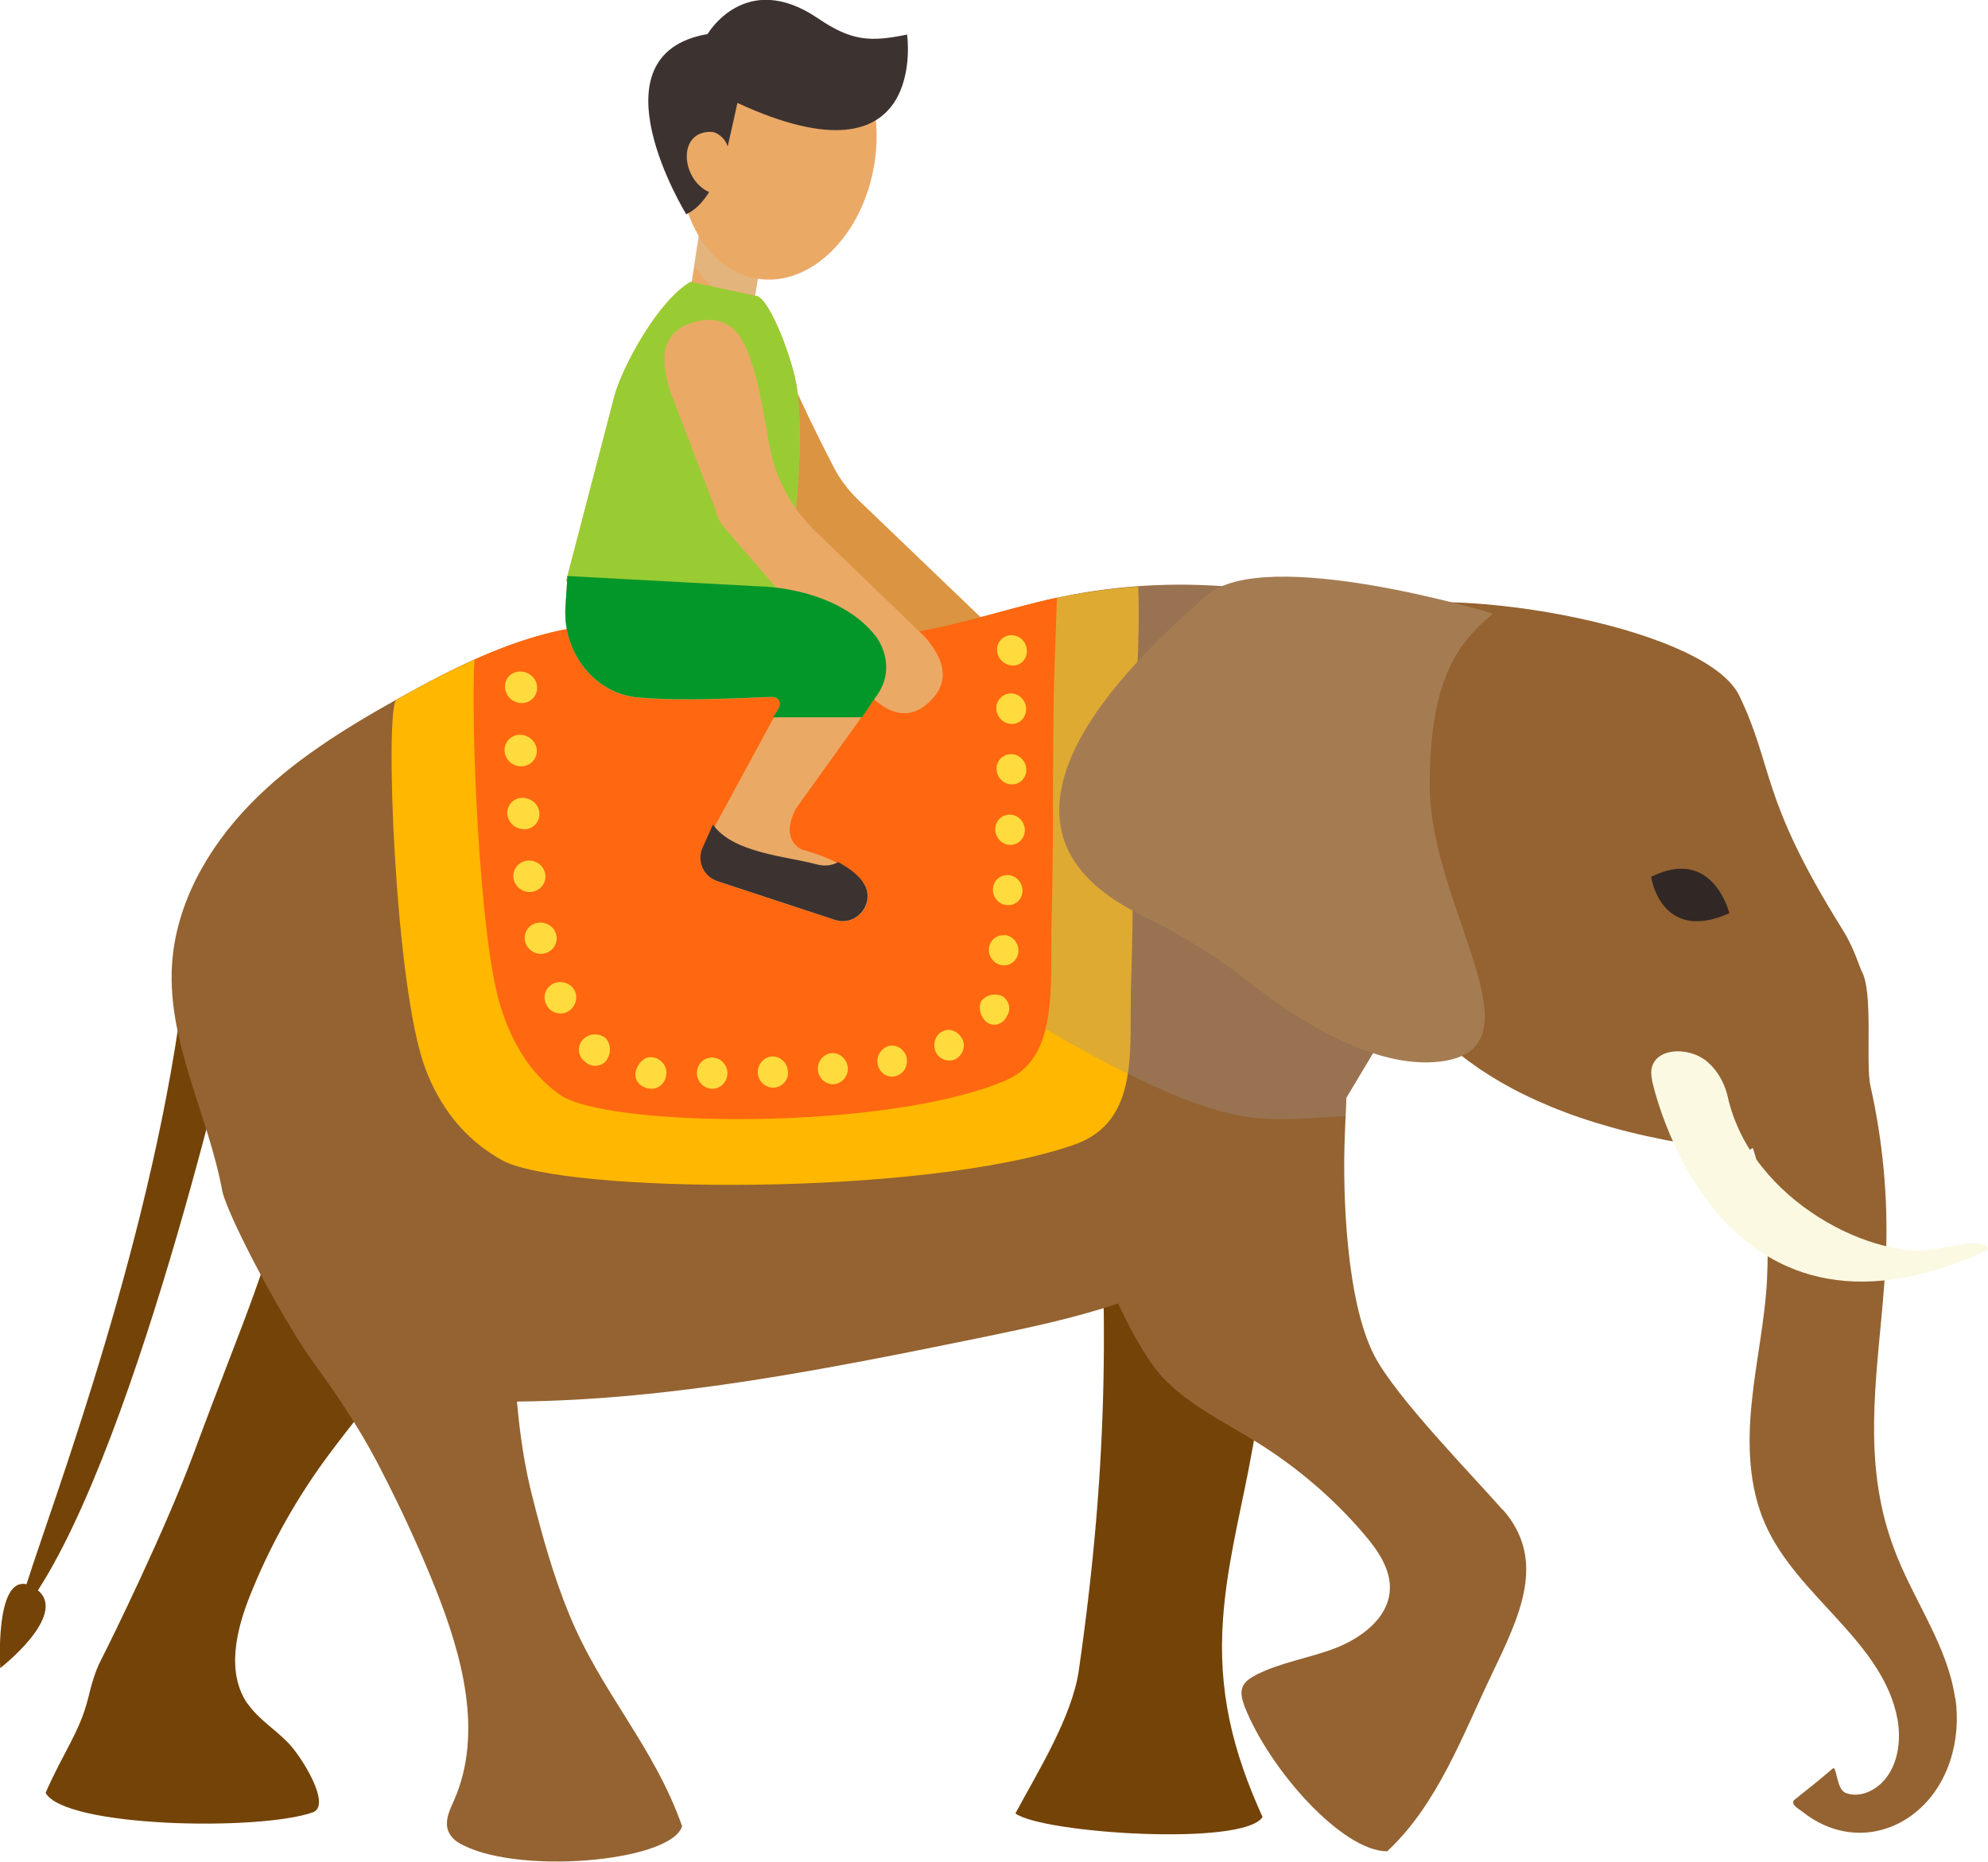 <?xml version="1.0" encoding="UTF-8"?> <svg xmlns="http://www.w3.org/2000/svg" viewBox="0 0 174 163" fill="none"> <g clip-path="url(#clip0_252_569)"> <path d="M82.962 61.103C83.23 60.547 83.185 59.791 82.984 58.968C82.159 55.631 79.171 53.251 75.736 52.873C68.421 52.05 54.705 50.537 54.705 50.537L54.527 53.295C54.371 55.831 56.177 58.322 59.3 59.857C59.3 59.857 72.882 58.567 75.067 61.036L71.365 67.62L70.874 67.442L68.934 72.981C68.577 73.982 69.112 75.094 70.138 75.427L79.237 78.497C80.999 79.098 82.538 77.073 81.445 75.583C80.754 74.627 79.483 73.737 77.275 73.136C77.275 73.136 75.781 72.135 76.584 69.533L82.962 61.125V61.103Z" fill="#EBA966"></path> <path d="M65.142 31.052L68.889 44.998C69.023 45.577 69.313 46.111 69.715 46.533L81.825 59.568L86.775 54.941L75.112 43.753C74.219 42.886 73.461 41.885 72.904 40.772C66.57 28.472 67.841 28.093 67.841 28.093L65.142 31.03V31.052Z" fill="#DB9441"></path> <path d="M86.709 54.919C88.003 56.276 89.72 58.523 87.311 60.769C85.215 62.704 83.096 60.969 81.803 59.612L86.709 54.941V54.919Z" fill="#EBA966"></path> <path d="M2.319 138.688C4.727 131.103 13.581 107.836 16.19 85.548C16.19 85.548 20.762 79.454 21.543 84.681C21.543 84.681 13.068 123.273 3.791 138.465C3.612 138.732 3.478 138.977 3.322 139.222C5.954 141.424 0.022 146.028 0.022 146.028C0.022 146.028 -0.469 138.065 2.319 138.688Z" fill="#744307"></path> <path d="M111.376 94.379C111.197 91.776 110.863 89.018 109.302 86.927C106.626 83.302 100.403 83.191 97.593 86.705C95.296 89.575 95.452 93.623 95.742 97.271C97.058 113.575 97.103 127.633 94.426 146.206C93.847 150.277 90.858 155.059 88.873 158.751C91.215 160.487 108.856 161.666 110.506 159.063C107.874 153.28 106.581 148.008 107.049 141.668C107.362 137.264 108.432 132.971 109.279 128.656C111.487 117.379 112.201 105.812 111.376 94.357V94.379Z" fill="#744307"></path> <path d="M21.655 149.143C19.782 146.384 20.674 142.669 21.923 139.578C23.529 135.574 25.625 131.748 28.145 128.211C29.059 126.944 30.018 125.698 31 124.452C34.323 120.204 37.646 115.933 40.991 111.684C42.419 109.861 42.486 108.014 43.333 105.879C44.18 103.743 44.359 101.208 43.266 99.184C42.396 97.56 40.857 96.425 39.341 95.358C37.445 94.001 35.527 92.644 33.319 91.91C31.111 91.176 28.547 91.176 26.584 92.444C26.406 92.555 26.227 92.689 26.16 92.889C26.071 93.133 26.16 93.378 26.227 93.623C26.941 96.025 26.383 98.605 25.803 101.03C23.283 111.684 21.678 114.465 16.927 127.299C14.452 133.95 9.813 143.426 8.854 145.294C8.296 146.362 7.984 147.563 7.694 148.742C6.958 151.656 5.509 153.458 3.992 156.95C5.665 159.975 22.659 160.309 27.365 158.662C29.015 158.084 26.562 154.058 25.402 152.768C24.242 151.478 22.659 150.566 21.678 149.143H21.655Z" fill="#744307"></path> <path d="M131.536 132.193C128.77 129.034 122.191 122.339 120.273 118.647C117.843 113.909 117.486 104.567 117.709 99.272C117.753 98.116 117.798 97.07 117.843 96.092C121.411 90.13 125.001 84.147 128.57 78.163C132.227 72.069 136.018 64.373 129.172 58.456C128.124 57.544 126.919 56.832 125.671 56.231C115.501 51.338 103.681 49.959 92.663 52.294C87.713 53.34 82.895 55.142 77.877 55.675C68.756 56.654 59.501 53.495 50.423 54.941C44.848 55.831 39.718 58.434 34.79 61.192C30.151 63.794 25.557 66.619 21.855 70.445C18.153 74.271 15.365 79.187 15.053 84.503C14.651 91.287 18.242 97.626 19.468 104.322C20.048 106.702 24.843 115.777 27.653 119.581C29.593 122.25 31.422 125.008 32.961 127.922C33.072 128.144 33.184 128.345 33.296 128.567C35.057 131.97 36.663 135.44 38.09 139C40.455 144.916 42.306 151.701 39.763 157.55C39.473 158.24 39.094 158.929 39.117 159.686C39.117 160.353 39.54 160.954 40.098 161.287C44.826 164.201 58.742 163.044 59.701 159.864C57.181 152.746 52.632 148.231 49.777 141.224C48.439 137.954 47.48 134.529 46.61 131.081C45.896 128.3 45.495 125.52 45.249 122.695C58.987 122.561 72.703 119.781 86.218 117.023C90.099 116.222 94.091 115.377 97.86 114.109C99.176 116.934 100.603 119.381 101.874 120.693C104.127 123.051 107.227 124.519 110.037 126.276C113.538 128.456 116.683 131.148 119.314 134.217C120.585 135.685 121.812 137.442 121.634 139.333C121.433 141.668 119.18 143.381 116.906 144.271C114.609 145.161 112.088 145.517 109.925 146.629C109.434 146.896 108.922 147.207 108.743 147.719C108.543 148.253 108.743 148.831 108.922 149.365C111.107 154.926 117.486 162.066 121.411 162.066C125.782 158.018 128.012 151.923 130.532 146.651C133.052 141.38 135.417 136.575 131.513 132.126L131.536 132.193Z" fill="#946331"></path> <path d="M37.221 93.534C38.47 96.826 40.544 99.673 43.934 101.564C49.175 104.478 80.777 104.833 94.025 100.207C99.89 98.16 98.797 91.643 98.998 86.082C99.221 79.676 99.132 73.248 99.221 66.841C99.288 61.748 99.823 56.498 99.622 51.36C97.281 51.516 94.961 51.827 92.642 52.316C87.691 53.362 82.874 55.164 77.856 55.697C68.734 56.676 59.479 53.518 50.402 54.964C44.826 55.853 39.697 58.456 34.768 61.214C34.746 61.214 34.724 61.236 34.701 61.258C33.653 61.859 34.545 86.46 37.221 93.511V93.534Z" fill="#FFB700"></path> <g style="mix-blend-mode:multiply" opacity="0.35"> <path d="M129.15 58.478C128.102 57.566 126.898 56.854 125.649 56.254C115.48 51.36 103.682 49.981 92.642 52.317C91.549 52.561 90.457 52.828 89.364 53.095C88.516 54.185 87.691 55.297 86.933 56.454C84.993 59.39 83.231 62.393 81.513 65.463C80.599 67.131 79.707 68.821 78.837 70.512C77.923 72.336 77.611 74.404 77.99 76.406C78.837 81.011 82.406 84.681 86.465 87.106C90.412 89.441 94.337 91.843 98.463 93.868C101.608 95.424 104.864 96.915 108.32 97.626C111.376 98.249 114.654 97.849 117.776 97.716C117.799 97.137 117.821 96.581 117.844 96.07C121.412 90.108 125.002 84.125 128.571 78.141C132.228 72.046 136.019 64.35 129.173 58.434L129.15 58.478Z" fill="#A3918B"></path> </g> <path d="M171.121 148.653C170.475 144.226 167.732 140.445 166.059 136.308C165.368 134.595 164.832 132.793 164.52 130.992C163.249 123.985 164.81 116.823 165.078 109.705C165.256 104.811 164.788 99.873 163.717 95.091C163.249 93.022 164.007 86.794 162.915 84.97C162.223 83.102 161.866 82.345 161.22 81.3C153.994 69.711 155.287 67.264 152.232 60.903C149.176 54.563 125.157 50.826 119.18 53.673C113.203 56.521 121.522 63.594 119.805 69.333C119.805 69.333 111.843 96.67 152.856 100.83C152.856 100.83 153.057 100.719 153.414 100.496C154.663 104.166 154.819 108.659 154.663 111.951C154.484 115.577 153.681 119.136 153.325 122.74C152.946 126.343 153.035 130.124 154.506 133.439C157.316 139.8 164.832 143.693 166.081 150.522C166.483 152.746 165.97 155.348 164.074 156.572C163.338 157.061 162.357 157.284 161.532 156.95C160.707 156.616 160.774 154.548 160.417 154.815C159.524 155.593 158.03 156.794 157.094 157.528C156.603 157.906 157.451 158.374 157.696 158.552C160.974 161.198 164.922 160.931 167.732 158.596C170.564 156.26 171.679 152.279 171.144 148.653H171.121Z" fill="#946331"></path> <path d="M144.516 76.762C144.516 76.762 145.363 82.635 151.362 79.943C151.362 79.943 149.935 74.049 144.516 76.762Z" fill="#312725"></path> <path d="M144.583 94.535C144.583 94.535 149.958 120.537 173.955 109.438C173.955 109.438 174.69 108.215 169.494 109.326C164.298 110.416 153.281 105.3 151.207 95.958C151.207 95.958 150.872 94.201 149.467 92.978C147.638 91.376 143.936 91.754 144.605 94.557L144.583 94.535Z" fill="#FBF9E2"></path> <path d="M130.689 53.718C130.689 53.718 110.684 47.623 105.577 52.161C100.849 56.365 82.896 71.802 99.846 80.076C103.124 81.678 106.269 83.569 109.145 85.838C113.494 89.263 120.274 93.623 126.028 92.933C135.35 91.821 125.136 79.454 125.136 68.777C125.136 59.368 127.634 56.254 130.689 53.696V53.718Z" fill="#A57C52"></path> <path d="M88.159 94.513C92.731 92.488 91.884 86.06 92.04 80.61C92.219 74.293 92.129 67.976 92.219 61.637C92.263 58.567 92.419 55.453 92.508 52.317C87.624 53.384 82.874 55.119 77.901 55.653C68.779 56.632 59.524 53.473 50.447 54.919C47.347 55.408 44.381 56.454 41.526 57.744C41.192 63.349 41.95 81.967 43.757 87.928C44.738 91.176 46.366 93.979 49.02 95.847C53.123 98.716 77.834 99.05 88.182 94.513H88.159Z" fill="#FF6810"></path> <path d="M45.584 61.547C44.804 61.503 44.179 60.836 44.202 60.08C44.202 59.301 44.871 58.723 45.651 58.789C46.432 58.856 47.034 59.501 47.012 60.258C46.989 61.014 46.343 61.592 45.584 61.547Z" fill="#FFDB3D"></path> <path d="M45.606 67.086C44.825 67.086 44.178 66.463 44.156 65.685C44.156 64.906 44.781 64.306 45.561 64.328C46.342 64.35 46.966 64.973 46.989 65.73C46.989 66.486 46.386 67.086 45.606 67.086Z" fill="#FFDB3D"></path> <path d="M45.917 72.581C45.137 72.625 44.468 72.024 44.401 71.268C44.356 70.49 44.936 69.844 45.717 69.844C46.497 69.844 47.166 70.423 47.211 71.179C47.255 71.935 46.698 72.558 45.917 72.603V72.581Z" fill="#FFDB3D"></path> <path d="M46.543 78.075C45.785 78.186 45.049 77.63 44.938 76.874C44.848 76.095 45.383 75.427 46.164 75.339C46.944 75.272 47.636 75.806 47.725 76.562C47.837 77.296 47.301 77.963 46.543 78.075Z" fill="#FFDB3D"></path> <path d="M47.68 83.457C46.944 83.658 46.163 83.191 45.962 82.434C45.784 81.656 46.275 80.922 47.033 80.788C47.791 80.655 48.527 81.122 48.683 81.834C48.862 82.546 48.416 83.279 47.68 83.457Z" fill="#FFDB3D"></path> <path d="M49.664 88.573C48.995 88.93 48.103 88.64 47.791 87.884C47.434 87.15 47.835 86.327 48.549 86.06C49.285 85.793 50.043 86.149 50.333 86.794C50.601 87.439 50.333 88.218 49.664 88.573Z" fill="#FFDB3D"></path> <path d="M53.145 92.733C52.766 93.378 51.762 93.534 51.138 92.889C50.446 92.31 50.58 91.332 51.138 90.887C51.762 90.397 52.543 90.486 53.011 90.887C53.435 91.354 53.546 92.088 53.123 92.733H53.145Z" fill="#FFDB3D"></path> <path d="M58.318 93.957C58.318 94.713 57.738 95.335 56.958 95.313C56.043 95.246 55.463 94.557 55.642 93.778C55.82 93.067 56.422 92.488 57.002 92.555C57.693 92.555 58.34 93.178 58.34 93.957H58.318Z" fill="#FFDB3D"></path> <path d="M63.67 93.934C63.67 94.691 63.09 95.313 62.355 95.313C61.618 95.313 61.017 94.713 60.994 93.956C60.994 93.2 61.574 92.577 62.31 92.577C63.046 92.577 63.648 93.178 63.67 93.934Z" fill="#FFDB3D"></path> <path d="M68.978 93.801C69.023 94.557 68.443 95.18 67.707 95.224C66.971 95.224 66.347 94.646 66.324 93.889C66.324 93.133 66.882 92.51 67.596 92.488C68.309 92.466 68.933 93.044 68.956 93.801H68.978Z" fill="#FFDB3D"></path> <path d="M74.198 93.422C74.287 94.156 73.752 94.824 73.016 94.913C72.28 94.98 71.633 94.401 71.588 93.645C71.544 92.889 72.079 92.266 72.77 92.199C73.484 92.132 74.109 92.689 74.198 93.422Z" fill="#FFDB3D"></path> <path d="M79.349 92.644C79.505 93.378 79.037 94.067 78.323 94.223C77.588 94.379 76.918 93.845 76.807 93.111C76.695 92.377 77.186 91.71 77.855 91.554C78.524 91.421 79.216 91.91 79.371 92.644H79.349Z" fill="#FFDB3D"></path> <path d="M84.211 90.931C84.567 91.576 84.278 92.399 83.564 92.755C82.85 93.022 82.07 92.644 81.847 91.954C81.624 91.243 81.958 90.487 82.561 90.264C83.118 89.975 83.854 90.286 84.211 90.931Z" fill="#FFDB3D"></path> <path d="M87.444 87.105C88.113 87.239 88.648 88.173 88.113 88.974C87.689 89.841 86.731 89.886 86.24 89.374C85.727 88.84 85.66 88.129 85.861 87.662C86.173 87.261 86.708 86.95 87.444 87.105Z" fill="#FFDB3D"></path> <path d="M87.934 81.856C88.648 81.923 89.183 82.568 89.138 83.302C89.094 84.036 88.469 84.57 87.756 84.503C87.042 84.436 86.507 83.791 86.552 83.057C86.596 82.345 87.221 81.811 87.934 81.878V81.856Z" fill="#FFDB3D"></path> <path d="M88.247 76.606C88.96 76.651 89.518 77.296 89.496 78.008C89.474 78.742 88.871 79.298 88.135 79.231C87.422 79.187 86.864 78.542 86.909 77.83C86.931 77.096 87.533 76.562 88.269 76.606H88.247Z" fill="#FFDB3D"></path> <path d="M88.448 71.312C89.162 71.357 89.719 71.98 89.697 72.714C89.675 73.448 89.073 74.004 88.359 73.96C87.645 73.915 87.088 73.292 87.11 72.558C87.132 71.824 87.734 71.268 88.471 71.312H88.448Z" fill="#FFDB3D"></path> <path d="M88.537 66.019C89.25 66.041 89.83 66.664 89.83 67.398C89.83 68.132 89.228 68.71 88.514 68.665C87.8 68.643 87.221 68.02 87.221 67.287C87.221 66.552 87.823 65.996 88.537 66.019Z" fill="#FFDB3D"></path> <path d="M88.471 60.703C89.185 60.703 89.787 61.281 89.809 62.037C89.832 62.793 89.274 63.394 88.538 63.371C87.824 63.371 87.222 62.749 87.2 62.037C87.177 61.325 87.735 60.725 88.449 60.703H88.471Z" fill="#FFDB3D"></path> <path d="M88.537 55.609C89.251 55.609 89.853 56.187 89.876 56.943C89.898 57.7 89.34 58.3 88.605 58.255C87.891 58.233 87.288 57.633 87.266 56.921C87.244 56.209 87.802 55.609 88.515 55.609H88.537Z" fill="#FFDB3D"></path> <path d="M66.995 20.153L65.813 27.648L65.323 30.785L59.724 29.918L60.773 23.2L61.375 19.285L66.995 20.153Z" fill="#EBA966"></path> <g style="mix-blend-mode:multiply" opacity="0.5"> <path d="M61.374 19.285L60.75 23.2C61.798 24.846 63.359 26.381 65.656 27.604C65.701 27.626 65.768 27.648 65.812 27.671L66.995 20.175L61.374 19.307V19.285Z" fill="#DBBF92"></path> </g> <path d="M66.192 25.913L60.46 24.668C57.606 26.292 54.483 32.097 53.792 34.611L49.555 50.849L68.489 53.362C68.489 53.362 70.719 41.15 69.76 34.01C69.448 31.675 67.418 26.158 66.192 25.891V25.913Z" fill="#EBA966"></path> <path d="M66.192 25.913L60.46 24.668C57.606 26.292 54.483 32.097 53.792 34.611L49.555 50.849L68.489 53.362C68.489 53.362 70.719 41.15 69.76 34.01C69.448 31.675 67.418 26.158 66.192 25.891V25.913Z" fill="#99CC33"></path> <path d="M59.656 11.656C58.675 17.973 61.641 23.667 66.302 24.401C70.963 25.135 75.535 20.597 76.539 14.303C77.52 7.985 74.554 2.291 69.893 1.557C65.232 0.823 60.66 5.361 59.656 11.656Z" fill="#EBA966"></path> <path d="M79.394 3.025C76.16 3.692 74.532 3.603 71.588 1.602C65.233 -2.714 61.932 2.981 61.932 2.981C51.472 4.782 60.059 18.751 60.059 18.751C60.839 18.418 61.508 17.706 62.066 16.816C59.59 15.704 59.255 11.433 62.288 11.544C62.645 11.544 63.404 11.967 63.694 12.812C64.028 11.389 64.541 9.009 64.541 9.009C81.379 16.794 79.394 3.025 79.394 3.025Z" fill="#3C3331"></path> <path d="M80.8 55.609L71.367 46.511C69.225 44.443 67.798 41.751 67.308 38.815C66.616 34.7 65.947 31.319 64.809 29.539C63.048 26.781 59.769 28.583 59.769 28.583C57.562 29.873 58.052 32.097 58.632 34.166L62.624 44.598C62.736 45.199 63.026 45.755 63.427 46.222L75.514 60.191L75.76 59.99L75.492 60.213C76.786 61.659 78.904 63.55 81.157 61.614C83.722 59.412 82.094 57.032 80.8 55.587V55.609Z" fill="#EBA966"></path> <path d="M76.606 61.103C78.725 58.344 76.673 55.742 76.673 55.742C73.283 51.404 66.593 51.36 66.593 51.36L49.666 50.448L49.487 53.206C49.487 53.206 49.487 53.251 49.487 53.273C49.286 57.144 52.007 60.747 55.865 61.081C58.675 61.325 61.775 61.281 67.395 61.036C68.176 60.992 68.488 61.525 68.064 62.193L61.441 74.404C61.062 75.539 61.664 76.784 62.824 77.162L73.082 80.543C75.067 81.211 76.784 78.92 75.536 77.229C74.755 76.162 72.681 75.049 70.206 74.382C70.206 74.382 68.176 73.626 69.67 70.779L76.606 61.103Z" fill="#EBA966"></path> <path d="M68.064 62.17L67.663 62.793H75.447L76.606 61.081C78.725 58.322 76.673 55.72 76.673 55.72C73.283 51.382 66.593 51.338 66.593 51.338L49.666 50.426L49.487 53.184C49.487 53.184 49.487 53.228 49.487 53.251C49.286 57.121 52.007 60.724 55.865 61.058C58.675 61.303 61.775 61.258 67.395 61.014C68.176 60.969 68.488 61.503 68.064 62.17Z" fill="#039729"></path> <path d="M75.535 77.207C75.067 76.584 74.353 76.006 73.372 75.472C72.837 75.761 72.19 75.872 71.409 75.65C68.822 74.96 64.139 74.671 62.399 72.18L61.418 74.382C61.039 75.516 61.641 76.762 62.8 77.14L73.059 80.521C75.044 81.189 76.761 78.897 75.513 77.207H75.535Z" fill="#3C3331"></path> </g> <defs> <clipPath id="clip0_252_569"> <rect width="43.5" height="40.75" fill="white" transform="scale(4)"></rect> </clipPath> </defs> </svg> 